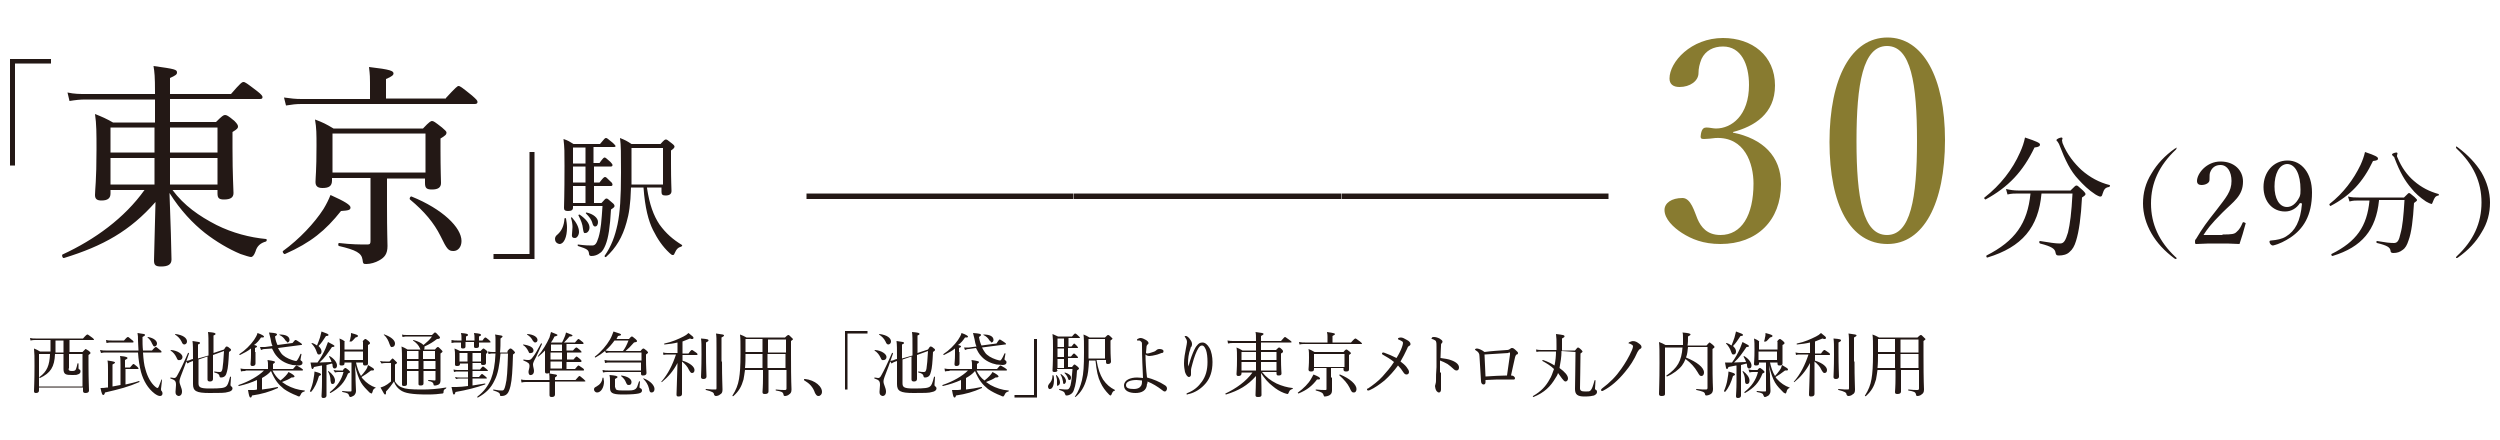 <svg version="1.1" id="レイヤー_1" xmlns="http://www.w3.org/2000/svg" x="0" y="0" viewBox="0 0 500 88" xml:space="preserve"><style>.st0{fill:#231815}</style><path class="st0" d="M10.2 12.7H3v20.4H2V11.8h8.2v.9zm33 11.7c1.2-1.2 1.5-1.4 1.8-1.4.3 0 .6.1 1.9 1.2.6.6.7.9.7 1.1 0 .3-.1.5-1.1 1.1v3.2c0 5.5.2 8.2.2 9 0 .9-.6 1.3-1.9 1.3-1 0-1.3-.3-1.3-1.2V38h-9c2.3 3.1 5.3 5.2 8.8 7 3.2 1.6 6.7 2.5 9.9 2.8.2 0 .2.4 0 .5-1.1.3-1.8.9-2.1 2-.3.8-.6 1.1-.9 1.1-.3 0-1.2-.3-2.1-.6-2.4-1-4.9-2.5-7.1-4.2-2.4-1.9-4.9-4.5-7.1-8 .2 5.2.4 12 .4 13.3 0 1-.7 1.4-2.1 1.4-1.1 0-1.4-.3-1.4-1.2 0-1.2.2-6.7.3-11.7-5.1 5.8-10.5 8.8-18.3 11.2-.3.1-.5-.6-.3-.7 6.5-3 12.4-7.3 16.4-12.9h-6.8v.7c0 .9-.5 1.4-1.8 1.4-.9 0-1.3-.3-1.3-1.1 0-1.1.3-2.8.3-9.1 0-3.2 0-5.1-.3-7.1 1.5.6 2.2.9 3.6 1.7H31v-4.6H17.1c-1.1 0-2 .1-3.2.3l-.4-1.7c1.4.3 2.4.3 3.7.3H31v-.4c0-3.1-.1-4-.3-5.2 4.3.6 4.7.7 4.7 1.3 0 .4-.3.6-1.4 1.1v3.2h12.2c1.9-2.2 2.2-2.4 2.5-2.4.3 0 .6.2 2.7 1.8.9.7 1.1 1 1.1 1.2 0 .3-.1.4-.6.4H34v4.6h9.2zm-21.1 1.1v5h8.8v-5h-8.8zm0 6.1v5.3h8.8v-5.3h-8.8zM34 30.5h9.5v-5H34v5zm0 6.4h9.5v-5.3H34v5.3zm22.6 13.3c3.3-2.4 6.3-5.6 8.1-8.4.6-1 1-1.8 1.4-2.8 2.9 1.3 4 2 4 2.5s-.4.6-1.9.7c-3.1 3.9-6 6.3-11.2 8.6-.2.1-.6-.4-.4-.6zM89 19.8c2.2-2.4 2.5-2.6 2.7-2.6.3 0 .6.2 2.7 1.9.9.8 1.1 1 1.1 1.3 0 .3-.2.4-.6.4H60.3c-1.1 0-1.9.1-3.1.3l-.4-1.6c1.4.2 2.3.3 3.5.3H74v-3.3c0-.8 0-1.5-.2-3.1 4.4.5 4.9.8 4.9 1.3 0 .3-.3.6-1.5 1.1v3.9H89zM77.4 41.2c0 5.4.1 7 .1 8 0 1.6-.6 2.3-1.7 2.9-.7.4-1.7.7-2.5.7-.6 0-.7 0-.8-.9-.2-1.3-1.3-1.9-4.7-2.7-.2 0-.2-.6 0-.6 2.5.3 4.3.3 5.7.3.5 0 .6-.2.6-.7V35.6h-7.7v.5c0 1.1-.6 1.5-1.9 1.5-1 0-1.4-.4-1.4-1.2 0-.9.2-2.2.2-7.2 0-2.4 0-3.6-.3-5.3 1.6.6 2.2.9 3.7 1.8h17.9c1.3-1.4 1.6-1.5 1.8-1.5.3 0 .6.2 2 1.3.6.5.9.8.9 1 0 .4-.2.6-1.2 1.2v2.1c0 4.2.1 6.2.1 6.8 0 .9-.6 1.3-1.8 1.3-1.1 0-1.4-.3-1.4-1.3v-.9h-7.6v5.5zm7.7-14.5H66.5v7.8h18.6v-7.8zm3 20.5c-1.3-2.6-3.2-4.9-6.1-7.3-.2-.2.1-.7.3-.6 6.2 2.5 10 6.2 10 8.9 0 1.2-.7 2-1.6 2-1 0-1.3-.3-2.6-3zm10.6 3.6h7.2V30.4h1v21.4h-8.2v-1zm12.3-3c0-.3.1-.6.5-.9.8-.7 1.3-1.7 1.4-3.2 0-.1.3-.1.3 0 .1.6.2 1.2.2 1.8 0 1.9-.6 3.3-1.5 3.3-.6-.1-.9-.5-.9-1zm3.6-6.3c0 .5-.3.7-1 .7-.6 0-.8-.2-.8-.6 0-.6.1-2.4.1-8.4 0-2.9 0-3.6-.2-5.4.9.3 1.2.5 2 1h5.3c.9-1.1 1-1.2 1.2-1.2.2 0 .3.1 1.4 1 .3.3.5.5.5.6 0 .2-.1.2-.4.2h-4v3.2h1.2c.7-1 .9-1.1 1-1.1.2 0 .3.1 1.2.9.3.3.4.5.4.6 0 .2-.1.3-.3.3h-3.4v3.2h1.1c.7-.9.9-1.1 1.1-1.1s.3.1 1.1.9c.3.2.4.5.4.6 0 .2-.1.3-.3.3h-3.4v3.4h1.5c.7-.8.8-.9 1-.9.2 0 .3.1 1.1.8.4.3.5.5.5.7 0 .2-.1.3-.7.7-.2 3.5-.5 5.6-1.1 7.1-.3.7-.6 1.3-1.1 1.6-.5.4-1.1.6-1.7.6-.3 0-.5-.1-.5-.5-.1-.7-.3-.9-2.2-1.5-.1-.1-.1-.3 0-.3 1.5.2 2.2.2 2.8.2.6 0 .9-.3 1.3-1.6.5-1.7.6-3.4.8-6.3h-5.9v.3zm-.2 5.3c0-.4.1-.9.1-1.4 0-.5-.1-1.2-.3-1.8 0-.1.1-.2.2-.1.9 1 1.4 2 1.4 2.9 0 .6-.4 1.2-.8 1.2s-.7-.1-.6-.8zm2.7-14.1v-3.2h-2.5v3.2h2.5zm0 3.8v-3.2h-2.5v3.2h2.5zm0 4.1v-3.4h-2.5v3.4h2.5zm-.5 5.2c-.1-1-.4-1.7-.9-2.7-.1-.1.1-.2.2-.2 1.3.9 2 1.8 2 2.6 0 .6-.4 1.1-.8 1.1-.3.1-.4-.1-.5-.8zm1.9-1.1c-.2-.8-.7-1.4-1.3-2-.1-.1 0-.2.1-.2 1.4.3 2.3 1.1 2.3 1.9 0 .5-.2.9-.6.9-.2 0-.4-.2-.5-.6zm10.9-7.1c.5 3.3 1.3 5.5 2.5 7.3 1.3 1.8 2.7 3 4.5 4.1.1.1 0 .2-.1.3-.7.2-1 .5-1.4 1.4-.1.3-.2.3-.4.3-.1 0-.3-.1-.6-.4-1.4-1.3-2.4-2.8-3.3-4.6-.9-1.8-1.6-4.4-1.9-8.5h-2.5c-.1 3.4-.4 5.3-.9 7-.8 2.9-2.1 5.1-4.1 6.9-.1.1-.3-.1-.3-.2 1.4-2 2.1-4 2.6-6.3.5-2.4.7-5.4.7-10.4 0-4 0-5.3-.2-6.9 1 .4 1.4.6 2.3 1.2h5.8c.8-.9.9-.9 1.1-.9.2 0 .3.1 1.2.8.4.3.5.5.5.6 0 .2-.1.4-.7.8v2.7c0 3.5.1 4.9.1 5.4 0 .6-.4.9-1.2.9-.6 0-.8-.2-.8-.7v-.9h-2.9zm3.1-8h-6.2v7.3h6.3v-7.3zm55.5 9.1v1.1h-26.7v-1.1H188zm26.7 0v1.1H188v-1.1h26.7zm26.8 0v1.1h-26.7v-1.1h26.7zm26.7 0v1.1h-26.7v-1.1h26.7zm26.8 0v1.1h-26.7v-1.1H295zm26.7 0v1.1H295v-1.1h26.7z"/><path d="M346.5 26.5c6.1 1.2 9.7 4.8 9.7 10.3 0 7.3-4.8 12-12.1 12-3.5 0-5.8-1-7.7-2.2-1.7-1.1-3.5-2.8-3.5-4.6 0-1.4 1.4-2.4 3.6-2.4 1.7 0 2.4 2.8 3 4.2.7 1.6 1.9 3.2 4.6 3.2 4.2 0 6.6-3.9 6.6-10.3 0-3.9-1.7-9.4-7.6-9.1-.7.1-1.8.2-2.3.2-.6 0-.8-.1-.6-1.1.2-1 .6-1.2 1.1-1.2.6 0 1.3.2 1.9.2 3.1 0 6.6-2.6 6.6-8.7 0-4.2-1.6-7.7-5.2-7.7-1.9 0-3.5.8-4.3 2.5-.4 1-.6 1.9-.6 2.8 0 1.6-1.7 2.8-3.8 2.8-1.3 0-2-.6-2-1.7 0-3.3 4.3-8.1 10.7-8.1 5.8 0 10.4 3.5 10.4 9.5 0 5.7-4.2 8.2-8.4 9.3v.1zM389 28c0 12.7-4.3 20.8-11.5 20.8-7.4 0-11.6-7.7-11.6-20.4 0-12.9 4.4-20.9 11.6-20.9 7.1 0 11.5 8 11.5 20.5zm-17.7.2c0 11.5 1.3 18.8 6.1 18.8 4.7 0 6-7.3 6-18.8s-1.2-19-6-19-6.1 7.5-6.1 19z" fill="#887b30"/><path class="st0" d="M396.9 39.5c3.2-2.5 5.6-5.6 7.1-9 .5-1.1.8-2 1-3 2.4.8 3 1.1 3 1.4 0 .3-.2.5-1.1.6-2.3 4.8-5.2 7.9-9.8 10.4-.1 0-.4-.3-.2-.4zm11.4-.8c-.6 6.8-3.9 10.7-10.8 12.8-.2.1-.3-.3-.2-.4 5.7-2.9 8.2-6.4 8.8-12.4h-2.4c-.8 0-1.4 0-2.2.2l-.3-1.1c.9.2 1.6.3 2.4.3h10.5c.9-.9 1-1 1.2-1 .2 0 .3.1 1.3 1 .4.4.5.6.5.7 0 .2-.1.3-.7.7-.2 3.9-.6 6.8-1.2 8.7-.3 1-.7 1.7-1.3 2.2-.5.5-1.3.7-2.1.7-.5 0-.6-.1-.7-.6-.1-.7-.7-1.2-3.1-1.8-.2-.1-.2-.5 0-.5 1.9.3 3 .5 4 .5.8 0 1.1-.6 1.6-2.2.4-1.7.7-3.9.9-7.8h-6.2zm10.8.2c-1.4-.9-2.5-2-3.4-3-1.6-1.7-2.6-3.7-3.9-7.1-.1-.2-.2-.3-.3-.5-.2-.1-.2-.2-.2-.3 0-.2.7-.5 1-.5.1 0 .2.1.2.2s-.1.3-.1.4.1.3.1.5c.9 2.3 2.4 4.1 3.8 5.4 1.7 1.5 3.6 2.5 5.6 3 .2.1.1.3-.1.4-.7.1-1 .4-1.3 1.4-.1.4-.2.5-.4.5 0 .1-.5-.1-1-.4zm16.2-9.3c0 .1 0 .2-.1.3-3.4 3.2-5 6.7-5 10.8 0 4.1 1.6 7.6 4.9 10.7.2.1.2.2.2.3 0 .1 0 .1-.1.1s-.1 0-.3-.1c-2-1.5-3.5-3.1-4.6-5-1.1-1.9-1.7-4-1.7-6 0-2.1.5-4.1 1.7-6 1.1-1.9 2.7-3.6 4.7-5 .1 0 .2-.1.2-.1.1-.2.1-.1.1 0zm9.2 17.3c1.9 0 2.4-.1 2.8-.5.6-.5.9-1.1 1.2-1.8.1-.2.1-.2.4-.1.2.1.3.1.2.3-.3 1.2-.8 2.8-1.2 4-1.5-.1-2.8-.1-4.3-.1s-2.8 0-4.3.1c-.2 0-.3 0-.3-.4s0-.4.2-.6c1.3-2.2 2.2-3.4 4.1-5.8 1.9-2.5 3-3.7 3-5.8 0-1.8-.8-3.2-2.2-3.2-1.1 0-1.7.6-2 1.3-.2.3-.2.9-.2 1.7 0 .6-.8 1-1.6 1-.5 0-.9-.2-.9-.8 0-1.5 1.9-3.9 4.7-3.9 2.8 0 4.5 1.8 4.5 4 0 2.9-1.9 4-4.1 6.2-2.4 2.4-3.1 3.4-3.8 4.5h3.8zm15.5-6.3c-.7 1.1-1.8 1.7-3 1.7-2.5 0-4.3-2-4.3-4.9 0-3 2-5.3 4.8-5.3s4.9 2.5 4.9 6.4c0 4.7-1.8 7.3-4.3 9-1.1.7-2.2 1.3-3.5 1.6-.2 0-.4-.1-.6-.4-.1-.2-.1-.3-.1-.4 0-.1.1-.2.3-.2 1.2-.1 2.2-.3 3-.8 1.8-1.1 2.9-3 3.2-6.6l-.4-.1zm-5.1-3.3c0 2.3.9 4.1 2.5 4.1.9 0 1.8-.6 2.5-2 .2-.5.2-.8.2-1.5 0-3-1-5.1-2.7-5.1-1.6.1-2.5 2-2.5 4.5zm11 3.5c2.8-2.2 4.8-4.9 6.2-7.8.4-.9.7-1.7.9-2.6 2.1.7 2.6 1 2.6 1.3 0 .3-.2.4-1 .5-2 4.2-4.5 6.9-8.5 9-.1 0-.3-.3-.2-.4zm9.9-.7c-.6 5.9-3.4 9.3-9.3 11.1-.2 0-.3-.3-.2-.4 5-2.5 7.1-5.5 7.6-10.7h-2.1c-.7 0-1.2 0-1.9.2l-.3-1c.8.2 1.4.2 2.1.2h9.1c.8-.8.9-.9 1-.9.1 0 .3.1 1.1.8.4.4.5.5.5.6 0 .2-.1.2-.6.6-.2 3.4-.5 5.9-1.1 7.5-.3.9-.6 1.5-1.2 1.9-.5.4-1.1.6-1.8.6-.4 0-.6-.1-.6-.5-.1-.6-.6-1-2.7-1.5-.2 0-.1-.5 0-.4 1.7.3 2.6.4 3.4.4.7 0 1-.5 1.3-1.9.4-1.4.6-3.4.8-6.7h-5.1zm9.4.2c-1.2-.8-2.2-1.7-2.9-2.6-1.3-1.5-2.3-3.2-3.4-6.1 0-.2-.2-.3-.3-.4-.1-.1-.2-.2-.2-.3 0-.2.6-.4.9-.4.1 0 .2.1.2.2s-.1.3-.1.4 0 .3.1.4c.8 2 2 3.6 3.3 4.7 1.5 1.3 3.1 2.1 4.9 2.6.1 0 .1.3 0 .3-.6.1-.8.4-1.1 1.2-.1.3-.2.5-.3.5-.3-.1-.6-.2-1.1-.5zm6.4-10.8c2 1.5 3.6 3.2 4.7 5 1.1 1.9 1.7 4 1.7 6 0 2.1-.5 4.1-1.7 6-1.1 1.9-2.6 3.5-4.7 5-.1.1-.2.1-.3.1-.1 0-.1 0-.1-.1s.1-.2.2-.3c3.3-3.1 4.9-6.6 4.9-10.7s-1.6-7.6-5-10.8c-.1-.1-.1-.2-.1-.3 0-.1 0-.1.1-.1.1.1.2.1.3.2zm-481.5 41V68h-3c-.3 0-.6 0-1 .1l-.1-.5c.4.1.7.1 1.1.1h9.5c.7-.8.8-.8.9-.8s.2.1.9.6c.3.2.4.4.4.4 0 .1 0 .1-.2.1h-4.7v2.4h2.6l.6-.6c.1 0 .2.1.7.4.2.2.3.3.3.4 0 .1-.1.2-.4.4v1.9c0 3.2.1 4.7.1 5.2 0 .3-.2.5-.7.5-.3 0-.5-.1-.5-.4v-.7H7.8v.6c0 .3-.2.5-.6.5-.3 0-.4-.1-.4-.4 0-.5.1-1.8.1-5 0-1.9 0-2.5-.1-3.5.5.2.7.3 1.2.6h2.1zm3.6 3.2c0 .4.2.5.7.5.5 0 .7-.1.8-.4.1-.2.2-.7.3-1.1 0-.1.2 0 .2 0v.7c0 .4 0 .4.2.5.2.1.2.2.2.4 0 .3-.2.5-.6.6-.1.1-.6.1-1.1.1-1.2 0-1.7-.1-1.7-1.2v-3H11c-.1 2.6-.9 3.8-3 4.8-.1 0-.2-.1-.1-.2 1.5-1.1 2-2.3 2.1-4.6H7.8v6.5h8.7v-6.5h-2.7v2.9zm-1-3.2v-2.4h-1.6v2.4h1.6zm8.5 0c-.3 0-.6 0-1 .1L20 70c.5.1.8.1 1.1.1h6.6c0-.6-.1-1.3-.1-2s0-1-.1-1.5c1.4.2 1.5.2 1.5.4 0 .1-.1.2-.5.4 0 1 0 1.9.1 2.7h1.8c.6-.7.7-.7.8-.7.1 0 .2.1.8.6.3.2.3.3.3.4 0 .1-.1.1-.2.1h-3.5c.1 1.4.2 2.5.5 3.4.4 1.5 1.1 2.7 1.9 3.4.2.2.4.3.5.3.2 0 .3-.4.8-1.7 0-.1.1 0 .1.1-.1 1.1-.2 1.7-.2 1.8 0 .2 0 .3.2.5.1.2.1.3.1.4 0 .3-.2.5-.5.5s-.7-.2-1.1-.5c-1.3-1-2.2-2.5-2.7-4.3-.3-1.2-.5-2.4-.6-3.9h-6.4zm3.9 6.4c.9-.2 1.8-.4 2.7-.7.1 0 .1.2.1.2-2.3 1-3.9 1.4-6.9 2.1-.1.4-.2.5-.4.5-.1 0-.3-.3-.5-1.4.4 0 .8 0 1.3-.1h.2V74c0-.8 0-1.4-.1-1.9 1.4.2 1.5.3 1.5.4 0 .1-.1.2-.5.4v4.4c.5-.1 1.1-.2 1.6-.3v-3.9c0-.9 0-1.5-.1-1.9 1.4.1 1.5.3 1.5.4 0 .1-.1.2-.5.4v1.5h1c.5-.6.6-.7.7-.7.1 0 .2.1.7.5.2.2.3.3.3.4 0 .1 0 .1-.2.1h-2.4v3.1zM21.2 68c.4.1.7.1 1.1.1h2.5c.6-.7.7-.7.8-.7.1 0 .2.1.8.6.3.2.3.3.3.4 0 .1-.1.1-.2.1h-4.2c-.3 0-.6 0-1 .1l-.1-.6zm9.2.7c-.2-.5-.5-.9-.9-1.2 0 0 0-.1.1-.1 1.2.2 1.8.8 1.8 1.3 0 .3-.2.6-.5.6-.2 0-.3-.2-.5-.6zm4.7 9.7c0-.5.1-.9.1-1.4 0-.8-.2-1-1.1-1.3-.1 0 0-.2 0-.2.3 0 .5.1.7.1.2 0 .4 0 .7-.6.5-.9 1.1-2.1 2.1-4.4 0-.1.2 0 .2.1-.6 1.8-1.1 3.2-1.7 4.7-.1.3-.2.6-.2.9 0 .6.5 1.3.5 2 0 .6-.3.9-.7.9-.4-.1-.6-.3-.6-.8zm.2-6.9c-.3-.6-.6-1-1.2-1.4 0 0 0-.1.1-.1 1.3.1 2.3.8 2.3 1.4 0 .4-.3.6-.5.6-.4.1-.5 0-.7-.5zm1-3.2c-.3-.6-.7-1-1.3-1.4 0 0 0-.1.1-.1 1.5.2 2.3.8 2.3 1.5 0 .4-.3.6-.6.6-.2-.1-.3-.1-.5-.6zm5.4 2.8v-.6c0-2.8 0-3.4-.1-4.1 1.3.1 1.5.2 1.5.4 0 .1-.1.2-.4.3v3.5l2.1-.7c.3-.5.4-.6.5-.6.1 0 .3 0 .7.4.2.1.2.2.2.3 0 .1-.1.2-.4.4-.1 2.1-.2 3.2-.4 3.9-.1.4-.2.7-.4.9-.2.2-.5.3-.8.3-.2 0-.3-.1-.3-.3-.1-.3-.2-.5-1-.7-.1 0-.1-.2 0-.2.6.1.8.1 1.1.1.3 0 .4-.2.5-.7.1-.7.2-1.6.3-3.5l-2.2.8v4.8c0 .3-.2.5-.6.5-.3 0-.5-.1-.5-.4v-4.6l-1.8.6v4.7c0 .8.2 1.1 2.2 1.1 2.3 0 2.9-.1 3.3-.4.3-.2.5-.7.8-1.9 0-.1.2-.1.2 0 0 .5-.1 1.2-.1 1.5 0 .2 0 .3.2.4.1.1.2.2.2.4 0 .3-.3.6-.9.7-.6.2-1.5.2-3.7.2-2.7 0-3.3-.4-3.3-1.8v-4.6l-.3.1c-.3.1-.5.2-.8.4l-.3-.5c.4-.1.7-.1 1-.3l.4-.1v.2c0-2.3 0-3-.1-3.8 1.4.2 1.5.2 1.5.4 0 .1-.1.2-.4.3v2.8l2.1-.6zm7.4 3.1c-.3 0-.6 0-.9.1l-.1-.6c.4.1.7.1 1 .1h4.5V73c0-.3 0-.6-.1-1 1.4.2 1.5.3 1.5.4 0 .1-.1.2-.4.4v1h4c.5-.6.6-.7.7-.7.1 0 .2.1.9.5.3.2.4.3.4.4 0 .1-.1.1-.2.1h-5.9c.4.8.9 1.5 1.6 2 .4-.3.7-.6 1-.9.3-.3.5-.6.6-.8.8.4 1.2.7 1.2.9 0 .1-.1.2-.6.2-.6.4-1.1.6-1.9.9l.9.6c1.1.6 2.3 1 3.6 1.1.1 0 .1.1 0 .2-.4.1-.6.2-.8.7-.1.2-.2.3-.3.3-.1 0-.3-.1-.5-.2-.8-.3-1.8-.8-2.5-1.3-1.1-.9-1.8-1.7-2.6-3.6-.5.6-1.1 1-1.8 1.4v2.3c1-.1 2.1-.3 3.1-.5.1 0 .1.2.1.2-1.8.8-3.2 1.2-5.2 1.5-.1.4-.2.4-.3.4-.2 0-.3-.3-.5-1.5h1c.3 0 .5 0 .8-.1V76c-1.1.5-2.3.9-3.6 1.2-.1 0-.2-.2-.1-.2 2.1-.7 4-1.8 5.1-2.9h-3.7zm2-3.8v2.3c0 .3-.2.5-.6.5-.3 0-.4-.1-.4-.4 0-.3.1-.7.1-2v-1.1c-.6.5-1.4.9-2.2 1.3-.1 0-.2-.1-.1-.2 1.1-.7 2.2-1.8 2.9-2.8.3-.5.6-.9.7-1.4.9.3 1.3.6 1.3.7 0 .2-.1.2-.6.2-.4.6-.8 1.1-1.4 1.5.5.1.6.2.6.3 0 .1-.1.2-.4.3v.8zm1.9-.6c-.4 0-.5.1-.8.2l-.2-.6h1l1.5-.2c-.2-.4-.3-.9-.4-1.5-.1-.5-.2-.7-.3-1.2 1.4.1 1.6.2 1.6.4 0 .1-.1.2-.4.4.1.7.3 1.3.5 1.7l3-.4c.5-.6.5-.6.6-.6.1 0 .2 0 .9.5.3.2.4.3.4.4 0 .1-.1.1-.2.1l-4.6.6c.2.4.4.7.6 1 .4.6 1.3 1.1 2.2 1.4.4.1.6.2.8.2.2 0 .4-.3.9-1.4 0-.1.2 0 .2 0-.1.6-.2 1-.2 1.1 0 .2.1.2.2.3.2.1.2.3.2.4 0 .3-.3.5-.8.5-.3 0-.7-.1-1.2-.1-1-.2-2.2-.7-3-1.6-.5-.5-.8-1.1-1.1-1.7l-1.4.1zm4.1-1.7c-.3-.5-.6-.8-1.2-1.1-.1 0 0-.1 0-.1 1.3 0 2 .4 2 1.1 0 .3-.2.5-.5.5.1-.1-.1-.2-.3-.4zM62 78.2c.3-.7.6-1.6.7-2.4.1-.6.2-1.1.2-1.5 1.1.3 1.3.4 1.3.6 0 .1-.1.2-.4.3-.4 1.3-.8 2.3-1.6 3.2-.1-.1-.3-.1-.2-.2zm2.3-5.1c-.4.1-.9.2-1.5.3-.1.3-.2.4-.3.4-.2 0-.2-.2-.4-1.3h1.4c.6-.8 1.2-1.9 1.6-2.8.2-.5.4-1 .5-1.3 1 .5 1.3.7 1.3.8 0 .1-.1.2-.5.2-.9 1.3-1.4 2.1-2.5 3.1.8 0 1.6-.1 2.4-.1-.1-.4-.3-.7-.5-1.1l.1-.1c.9.5 1.5 1.3 1.5 1.9 0 .4-.2.6-.5.6-.2 0-.4-.2-.4-.7 0-.1 0-.2-.1-.3-.4.1-.8.2-1.1.3v6.1c0 .3-.2.5-.6.5-.3 0-.4-.1-.4-.4 0-.3.1-1.2.1-2.9v-3.2zm0-2.8c0 .4-.2.6-.5.6s-.3-.1-.5-.6c-.2-.6-.5-1.1-1-1.6 0 0 0-.1.1-.1.4.1.7.3 1 .5.2-.5.4-1 .6-1.6l.3-1.2c1.1.4 1.4.5 1.4.7 0 .1-.1.2-.5.2-.6.9-.9 1.4-1.5 2 .4.4.6.7.6 1.1zm1.8 5.8c0-.7-.2-1.3-.5-1.8l.1-.1c.8.6 1.3 1.3 1.3 1.9 0 .5-.2.7-.5.7s-.3-.2-.4-.7zm2.5-2.1c.3-.4.4-.4.5-.4.1 0 .2.1.6.4.2.2.3.3.3.4 0 .1-.1.2-.4.3-.7 1.8-1.7 2.9-3.5 3.9-.1 0-.2-.2-.1-.2 1.4-1.1 2.3-2.4 2.7-4h-.9c-.3 0-.5 0-.8.1l-.3-.5c.4.1.7.1 1 .1h.9zm2.5.8c0 1.8.1 2.9.1 3.4 0 .4-.2.7-.4.9-.2.1-.5.3-.7.3-.2 0-.2-.1-.3-.3-.1-.4-.3-.5-1.3-.7-.1 0-.1-.2 0-.2.8.1 1.3.1 1.6.1.2 0 .2-.1.2-.2v-5.6h-1.4v.2c0 .3-.2.4-.6.4-.3 0-.4-.1-.4-.3 0-.4.1-.9.1-2.9 0-1 0-1.6-.1-2.2.5.2.7.3 1.1.6h.9c.1-.3.2-.6.2-.8.1-.3.1-.6.1-.9 1.1.3 1.4.4 1.4.6 0 .1-.1.2-.5.3-.3.3-.5.6-.8.8h2.2c.4-.5.5-.5.6-.5.1 0 .2.1.6.4.2.2.3.3.3.4 0 .1 0 .2-.4.4v3.7c0 .3-.2.4-.6.4-.3 0-.4-.1-.4-.4v-.2h-1.4c.2.9.5 1.9 1 2.7.3-.3.6-.7.9-1.1.3-.4.4-.7.5-1.1 1 .6 1.2.7 1.2.9 0 .2-.1.2-.6.2-.8.6-1.2.9-1.9 1.3.1.2.2.3.3.4.7.8 1.6 1.4 2.5 1.7.1 0 0 .1 0 .1-.3.1-.5.3-.6.8-.1.2-.1.3-.2.3s-.2-.1-.4-.2c-.6-.6-1.3-1.3-1.7-2-.5-.9-.8-1.8-1.2-3.4l.1 1.7zm1.5-6.5h-3.7v1.6h3.7v-1.6zM68.9 72h3.7v-1.7h-3.7V72zM79 76.3c.4.6.8 1 1.4 1.2.7.3 1.7.4 4 .4 1.5 0 3.1-.1 4.8-.4.1 0 .1.1 0 .2-.4.2-.5.3-.5.8 0 .1-.1.2-.2.2-.7.1-1.7.2-2.9.2-3.4 0-4.6-.3-5.4-.8-.6-.4-1.1-.9-1.4-1.8-.5.7-1 1.4-1.6 2 0 .5 0 .6-.2.6-.1 0-.2-.1-.9-1.4.3-.1.6-.2.8-.3.4-.2.7-.4 1.3-.9v-3.7h-.9c-.4 0-.6 0-1 .1l-.3-.5c.4.1.7.1 1.1.1h.8c.5-.5.5-.6.6-.6.1 0 .2.1.6.5l.3.3c0 .1 0 .2-.4.4v3.4zm-1.1-7.5c-.2-.6-.5-1.3-1.1-1.8-.1 0 0-.2.1-.1 1.4.5 2.1 1.2 2.1 1.8 0 .4-.2.7-.6.7-.2.1-.3-.1-.5-.6zm6.2 1.1s-.1-.1-.1-.2c-.3-.7-.7-1.1-1.4-1.6 0 0 0-.1.1-.1 1 .3 1.6.6 2 1 .7-.6 1.2-1 1.7-1.7h-4.8c-.4 0-.7 0-1.1.1l-.1-.5c.3.1.6.1 1.1.1h4.9c.5-.5.5-.5.6-.5.1 0 .2 0 .7.6.2.2.3.3.3.4 0 .2-.2.3-.6.3-.8.6-1.4 1-2.5 1.5v.2c0 .1 0 .3-.1.4H87c.4-.5.5-.5.6-.5s.2.1.6.5c.2.2.3.3.3.4 0 .1-.1.2-.4.4v5.4c0 .5-.2.8-.6.9-.2.1-.4.1-.6.1-.1 0-.2 0-.2-.3-.1-.3-.3-.5-1-.6-.1 0-.1-.2 0-.2.6 0 .9.1 1.2.1.2 0 .2-.1.2-.2v-1.7h-2.4v2.5c0 .3-.2.4-.6.4-.3 0-.4-.1-.4-.3v-2.6h-2.3v2.6c0 .3-.2.4-.6.4-.3 0-.4-.1-.4-.3v-4.3c0-1.6 0-2.5-.1-3.3.5.2.7.3 1.2.6h2.6zm-2.7.3v1.6h2.3v-1.6h-2.3zm2.3 2h-2.3v1.6h2.3v-1.6zm.9-.4H87v-1.6h-2.4v1.6zm2.5 2v-1.6h-2.4v1.6h2.4zm8.7-5.4v.8c0 .3-.2.4-.6.4-.3 0-.4-.1-.4-.3v-.9h-1.7v.9c0 .3-.2.4-.5.4s-.4-.1-.4-.3v-.9h-.9c-.3 0-.6 0-1 .1V68c.5.1.7.1 1.1.1h.9v-.2c0-.7 0-.9-.1-1.3 1.2.1 1.4.2 1.4.4 0 .1-.1.2-.4.3v.8h1.7v-.2c0-.7 0-.9-.1-1.3 1.2.1 1.4.2 1.4.4 0 .1-.1.2-.4.3v.8h.7c.4-.6.5-.6.6-.6.1 0 .2.1.7.5.2.2.3.3.3.4 0 .1 0 .1-.2.1h-2.1zm-1.3 4.2v1.3H96c.4-.5.5-.6.6-.6.1 0 .2.1.7.5l.3.3c0 .1-.1.1-.2.1h-2.9v1.2h1.3c.4-.5.5-.6.6-.6.1 0 .2.1.7.5l.3.3c0 .1-.1.1-.2.1h-2.7v1.4c.8-.1 1.7-.3 2.5-.4.1 0 .1.2 0 .2-1.7.6-3.6 1.1-5.9 1.5-.1.4-.2.5-.3.5-.2 0-.2-.1-.5-1.5h1c.7 0 1.5-.1 2.3-.2v-1.5H92c-.2 0-.4 0-.8.1l-.2-.4c.4.1.6.1.9.1h1.7v-1.2h-2c-.3 0-.5 0-.8.1l-.1-.5c.4.1.6.1.9.1h2v-1.3H92v.1c0 .3-.2.4-.6.4-.3 0-.4-.1-.4-.3v-1.7c0-.6 0-1-.1-1.5.5.2.7.3 1.1.5h4.1c.4-.4.5-.5.6-.5.1 0 .2.1.6.4.2.2.2.3.2.3 0 .1-.1.2-.3.4v1.8c0 .3-.2.4-.6.4-.3 0-.4-.1-.4-.3v-.1h-1.7zm-2.6-2v1.7h1.6v-1.7h-1.6zm4.3 0h-1.7v1.7h1.7v-1.7zm5.3-.4c.4-.5.5-.5.6-.5.1 0 .2 0 .7.5.2.2.2.3.2.3 0 .1-.1.2-.4.4-.1 3.2-.2 5-.5 6.3-.2.8-.4 1.3-.7 1.6-.3.3-.7.4-1.1.4-.2 0-.3 0-.3-.2 0-.4-.3-.6-1.3-.9-.1 0-.1-.2 0-.2 1 .2 1.3.2 1.7.2.4 0 .5-.3.7-1.1.3-1.1.4-2.8.5-6.3h-1.5c-.2 2.3-.5 4.1-1.2 5.4-.7 1.5-1.7 2.5-3.3 3.4-.1.1-.2-.1-.1-.2 1.3-1 2.1-2.1 2.7-3.5.5-1.3.8-2.8.9-5.1h-.3c-.4 0-.7 0-1.1.1l-.1-.5c.4.1.7.1 1.2.1h.3v-2.5c0-.4 0-.7-.1-1 1.3.2 1.5.2 1.5.4 0 .1-.1.2-.4.4 0 1 0 1.9-.1 2.8h1.5zm13.5-1.7c.5-.6.6-.7.7-.7.1 0 .2.1.7.5.3.2.3.3.3.4 0 .1 0 .1-.2.1h-3.2v1.3h1.3c.5-.6.6-.6.7-.6.1 0 .2.1.7.5.2.2.3.3.3.4 0 .1 0 .1-.2.1h-2.7v1.4h1.3c.5-.6.6-.6.6-.6.1 0 .2.1.7.5.2.2.3.3.3.4 0 .1 0 .2-.2.2h-2.8v1.4h1.7c.5-.6.6-.7.7-.7.1 0 .2.1.8.5.3.2.3.3.3.4 0 .1 0 .1-.2.1H110v.3c0 .1 0 .2-.1.3 1.3.2 1.5.2 1.5.4 0 .1-.1.2-.4.4v.5h4.1c.6-.7.7-.8.8-.8.1 0 .2.1.8.6l.4.4s0 .1-.2.1H111v2.6c0 .3-.2.5-.6.5-.4 0-.5-.1-.5-.4v-2.6h-4.6c-.4 0-.6 0-1 .1l-.1-.6c.4.1.7.1 1.1.1h4.6c0-.5 0-1-.1-1.4-.1.1-.2.1-.4.1-.3 0-.4-.1-.4-.4v-4.2c-.4.4-.9.9-1.3 1.2-.1.1-.2-.1-.1-.1 1-1.2 1.7-2.4 2.3-3.7.1-.3.2-.7.3-1.1 1 .4 1.3.5 1.3.6 0 .1-.1.2-.6.3-.2.4-.4.8-.7 1.2h2.2c.3-.5.4-.9.6-1.3.1-.2.1-.4.2-.7 1.1.4 1.3.5 1.3.6 0 .1-.1.2-.6.2-.5.6-.8.9-1.1 1.2h2.2zm-9.3 1.8c-.3-.6-.6-1-1.1-1.3 0 0 0-.1.1-.1 1.3.2 2 .6 2 1.2 0 .3-.2.5-.5.5-.3.1-.4 0-.5-.3zm0 4.1c0-.4.2-.7.2-1.2s-.2-.7-1.2-1.1c-.1 0 0-.2 0-.2.5.1.7.1 1 .1.3 0 .5-.1.8-.5.5-.6 1-1.5 1.7-2.8 0-.1.2 0 .2.1-.6 1.3-1 2.3-1.6 3.4-.1.3-.2.4-.2.7 0 .4.2.9.2 1.3 0 .5-.3.8-.6.8-.3.1-.5-.2-.5-.6zm.9-6.2c-.3-.6-.6-.9-1.2-1.3 0 0 0-.1.1-.1 1.2.1 2 .6 2 1.2 0 .3-.2.5-.5.5-.1 0-.2-.1-.4-.3zm5.8 2v-1.3h-2.2v1.3h2.2zm0 1.7v-1.4h-2.3v1.4h2.3zm0 1.8v-1.4h-2.3v1.4h2.3zm6.4 4.2c0-.3.1-.4.5-.6.7-.4 1.1-.9 1.2-1.7 0-.1.2-.1.2 0 0 .3.1.5.1.7 0 1.2-.6 2.2-1.4 2.2-.3 0-.6-.3-.6-.6zm2.2-7.7c-.6.5-1.2.9-1.9 1.3-.1 0-.2-.1-.1-.2 1.2-.9 2.3-2.2 3-3.4.3-.5.5-1.1.7-1.6 1.3.4 1.5.5 1.5.6 0 .2-.1.2-.6.3l-.3.6h2.5c.4-.5.5-.5.6-.5.1 0 .2.1.7.5.2.2.3.3.3.4 0 .2-.1.2-.6.3-.7.8-1.1 1.2-1.7 1.7h3c.4-.5.5-.5.6-.5.1 0 .2.1.6.4.2.2.3.3.3.4 0 .1 0 .1-.4.4v.9c0 1.7.1 2.6.1 2.8 0 .3-.2.5-.7.5-.3 0-.4-.1-.4-.4v-.3h-6.6c-.4 0-.6 0-1 .1l-.1-.5c.5.1.7.1 1.1.1h6.6v-1.6H122c-.4 0-.6 0-1 .1l-.1-.6c.5.1.7.1 1.1.1h6.3v-1.6h-6c-.4 0-.7 0-1.1.1l-.2-.4zm1.9-2.1c-.5.7-1.1 1.4-1.8 2 .4.1.7.1 1 .1h2.5c.5-.7.7-1.1 1.1-2.1h-2.8zm.2 9.4c0 .5.2.6 1.7.6s1.9 0 2.3-.3c.3-.2.4-.6.7-1.5 0-.1.2 0 .2 0 0 .3-.1.7-.1 1 0 .3 0 .3.3.4.1.1.2.2.2.4 0 .3-.2.5-.7.6-.5.1-1.3.2-3.2.2-2.2 0-2.5-.4-2.5-1.4v-1.3c0-.5 0-.8-.1-1.2 1.2.1 1.6.2 1.6.4 0 .1-.1.2-.5.4v1.7zm2.1-1c-.2-.5-.4-.8-1-1.3 0 0 0-.1.1-.1 1.3.2 2 .7 2 1.3 0 .4-.2.6-.5.6-.4 0-.4-.1-.6-.5zm4.6 1.2c-.2-.8-.6-1.4-1.1-1.9-.1-.1 0-.2.1-.1 1.3.5 2.1 1.4 2.1 2.1 0 .4-.2.7-.6.7-.3 0-.4-.2-.5-.8zm6.6-5.6c1.7.5 2.5 1.3 2.5 1.9 0 .4-.2.6-.5.6-.2 0-.3-.1-.6-.6-.3-.7-.8-1.2-1.4-1.7v6.5c0 .3-.2.5-.7.5-.3 0-.4-.1-.4-.4 0-.4.1-2.4.2-6.3-.9 1.7-1.9 2.8-3.1 3.8-.1.1-.2-.1-.1-.1 1.3-1.5 2.2-3.3 2.9-5.4h-1.6c-.3 0-.6 0-.9.1l-.1-.5c.4.1.7.1 1 .1h1.9v-2.1c-.8.2-1.6.3-2.6.4-.1 0-.1-.2 0-.2 1.5-.3 2.8-.9 3.8-1.4.4-.2.7-.4 1-.7.9.7 1 .8 1 1 0 .2-.3.3-.7.1l-1.5.6v2.4h1.2c.5-.7.6-.7.7-.7.1 0 .2.1.8.5.3.2.3.3.3.4 0 .1-.1.1-.2.1h-2.8v1.1zm4.8-1.7c0 3.1.1 4.5.1 4.9 0 .3-.2.5-.6.5-.3 0-.5-.1-.5-.4 0-.3.1-1.7.1-4.5 0-2 0-2.5-.1-3.2 1.4.1 1.5.2 1.5.4 0 .1-.1.2-.5.4v1.9zm3.2 1.9c0 3.7.1 4.7.1 5.6 0 .5-.1.8-.5 1-.2.2-.6.3-.8.3-.2 0-.3-.1-.4-.3 0-.4-.4-.6-1.6-.9-.1 0-.1-.2 0-.2.8.1 1.5.1 1.9.1.2 0 .2-.1.2-.3v-7.9c0-2 0-2.4-.1-3 1.4.2 1.6.2 1.6.4 0 .1-.1.2-.5.4v4.8zM149 74c-.1.7-.2 1.4-.3 1.9-.4 1.4-.9 2.3-2 3.3-.1.1-.3 0-.2-.1.7-1.1 1.1-2.1 1.3-3.3.2-1.2.3-2.6.3-5 0-2.5 0-3.1-.1-3.9.5.2.8.3 1.3.6h7.7c.5-.5.6-.5.7-.5.1 0 .2.1.6.5l.3.3c0 .1-.1.2-.4.4V71c0 5.8.1 6.2.1 6.9 0 .6-.2.8-.5 1-.2.2-.6.3-.8.3-.2 0-.3-.1-.3-.3-.1-.5-.4-.6-1.5-.8-.1 0-.1-.2 0-.2.8.1 1.3.1 1.8.1.2 0 .3-.1.3-.3V74h-3.6v4.3c0 .3-.2.5-.7.5-.4 0-.5-.1-.5-.4 0-.2.1-1 .1-3V74H149zm.1-3.2c0 .9 0 1.9-.1 2.8h3.5v-2.8h-3.4zm0-3v2.6h3.4v-2.6h-3.4zm4.5 2.7h3.6v-2.6h-3.6v2.6zm3.5.3h-3.6v2.8h3.6v-2.8zm6.4 6c.7.6.9 1.1.9 1.6 0 .4-.3.8-.7.8-.4 0-.5-.3-.7-.6-.4-1.2-1.1-1.9-2.1-2.5-.1 0-.1-.1-.1-.2s.1-.1.2-.1c1 .1 1.9.5 2.5 1zm9.9-10.1h-3.9v11.2h-.5V66.2h4.5v.5zm2.5 11.7c0-.5.1-.9.1-1.4 0-.8-.2-1-1.1-1.3-.1 0 0-.2 0-.2.3 0 .5.1.7.1.2 0 .4 0 .7-.6.5-.9 1.1-2.1 2.1-4.4 0-.1.2 0 .2.1-.6 1.8-1.1 3.2-1.7 4.7-.1.3-.2.6-.2.9 0 .6.5 1.3.5 2 0 .6-.3.9-.7.9-.4-.1-.6-.3-.6-.8zm.2-6.9c-.3-.6-.6-1-1.2-1.4 0 0 0-.1.1-.1 1.3.1 2.3.8 2.3 1.4 0 .4-.3.6-.5.6-.4.1-.5 0-.7-.5zm1-3.2c-.3-.6-.7-1-1.3-1.4 0 0 0-.1.1-.1 1.5.2 2.3.8 2.3 1.5 0 .4-.3.6-.6.6-.2-.1-.3-.1-.5-.6zm5.4 2.8v-.6c0-2.8 0-3.4-.1-4.1 1.3.1 1.5.2 1.5.4 0 .1-.1.2-.4.3v3.5l2.1-.7c.3-.5.4-.6.5-.6.1 0 .3 0 .7.4.2.1.2.2.2.3 0 .1-.1.2-.4.4-.1 2.1-.2 3.2-.4 3.9-.1.4-.2.7-.4.9-.2.2-.5.3-.8.3-.2 0-.3-.1-.3-.3-.1-.3-.2-.5-1-.7-.1 0-.1-.2 0-.2.6.1.8.1 1.1.1.3 0 .4-.2.5-.7.1-.7.2-1.6.3-3.5l-2.2.8v4.8c0 .3-.2.5-.6.5-.3 0-.5-.1-.5-.4v-4.6l-1.8.6v4.7c0 .8.2 1.1 2.2 1.1 2.3 0 2.9-.1 3.3-.4.3-.2.5-.7.8-1.9 0-.1.2-.1.2 0 0 .5-.1 1.2-.1 1.5 0 .2 0 .3.2.4.1.1.2.2.2.4 0 .3-.3.6-.9.7-.6.2-1.5.2-3.7.2-2.7 0-3.3-.4-3.3-1.8v-4.6l-.3.1c-.3.1-.5.2-.8.4l-.3-.5c.4-.1.7-.1 1-.3l.4-.1v.2c0-2.3 0-3-.1-3.8 1.4.2 1.5.2 1.5.4 0 .1-.1.2-.4.3v2.8l2.1-.6zm7.4 3.1c-.3 0-.6 0-.9.1l-.1-.6c.4.1.7.1 1 .1h4.5V73c0-.3 0-.6-.1-1 1.4.2 1.5.3 1.5.4 0 .1-.1.2-.4.4v1h4c.5-.6.6-.7.7-.7.1 0 .2.1.9.5.3.2.4.3.4.4 0 .1-.1.1-.2.1h-5.9c.4.8.9 1.5 1.6 2 .4-.3.7-.6 1-.9.3-.3.5-.6.6-.8.8.4 1.2.7 1.2.9 0 .1-.1.2-.6.2-.6.4-1.1.6-1.9.9l.9.6c1.1.6 2.3 1 3.6 1.1.1 0 .1.1 0 .2-.4.1-.6.2-.8.7-.1.2-.2.3-.3.3-.1 0-.3-.1-.5-.2-.8-.3-1.8-.8-2.5-1.3-1.1-.9-1.8-1.7-2.6-3.6-.5.6-1.1 1-1.8 1.4v2.3c1-.1 2.1-.3 3.1-.5.1 0 .1.2.1.2-1.8.8-3.2 1.2-5.2 1.5-.1.4-.2.4-.3.4-.2 0-.3-.3-.5-1.5h1c.3 0 .5 0 .8-.1V76c-1.1.5-2.3.9-3.6 1.2-.1 0-.2-.2-.1-.2 2.1-.7 4-1.8 5.1-2.9h-3.7zm2-3.8v2.3c0 .3-.2.5-.6.5-.3 0-.4-.1-.4-.4 0-.3.1-.7.1-2v-1.1c-.6.5-1.4.9-2.2 1.3-.1 0-.2-.1-.1-.2 1.1-.7 2.2-1.8 2.9-2.8.3-.5.6-.9.7-1.4.9.3 1.3.6 1.3.7 0 .2-.1.2-.6.2-.4.6-.8 1.1-1.4 1.5.5.1.6.2.6.3 0 .1-.1.2-.4.3v.8zm1.9-.6c-.4 0-.5.1-.8.2l-.2-.5h1l1.5-.2c-.2-.4-.3-.9-.4-1.5-.1-.5-.2-.7-.3-1.2 1.4.1 1.6.2 1.6.4 0 .1-.1.2-.4.4.1.7.3 1.3.5 1.7l3-.4c.5-.8.6-.8.6-.8.1 0 .2 0 .9.5.3.2.4.3.4.4 0 .1-.1.1-.2.1l-4.6.6c.2.4.4.7.6 1 .4.6 1.3 1.1 2.2 1.4.4.1.6.2.8.2.2 0 .4-.3.9-1.4 0-.1.2 0 .2 0-.1.6-.2 1-.2 1.1 0 .2.1.2.2.3.2.1.2.3.2.4 0 .3-.3.5-.8.5-.3 0-.7-.1-1.2-.1-1-.2-2.2-.7-3-1.6-.5-.5-.8-1.1-1.1-1.7l-1.4.2zm4.1-1.7c-.3-.5-.6-.8-1.2-1.1-.1 0 0-.1 0-.1 1.3 0 2 .4 2 1.1 0 .3-.2.5-.5.5.1-.1-.1-.2-.3-.4zm5 10.9h3.9V67.8h.6v11.7h-4.5V79zm6.7-1.7c0-.2.1-.3.2-.5.4-.4.7-.9.7-1.7 0-.1.1-.1.2 0 .1.3.1.6.1.9 0 1-.3 1.8-.8 1.8-.2.1-.4-.2-.4-.5zm1.9-3.3c0 .3-.2.4-.6.4-.3 0-.4-.1-.4-.3 0-.3.1-1.2.1-4.4 0-1.5 0-1.9-.1-2.9.5.2.6.3 1.1.5h2.8c.5-.6.6-.6.6-.6.1 0 .2 0 .7.5l.3.3c0 .1-.1.1-.2.1h-2.1v1.7h.6c.4-.5.5-.6.5-.6.1 0 .2.1.6.5.1.1.2.3.2.3 0 .1 0 .1-.2.1h-1.8v1.7h.6c.4-.5.5-.6.6-.6s.2.1.6.5c.1.1.2.2.2.3 0 .1 0 .1-.2.1h-1.8v1.8h.8c.3-.4.4-.5.5-.5s.2.1.6.4c.2.2.3.3.3.4 0 .1-.1.2-.4.4-.1 1.8-.3 3-.6 3.8-.1.4-.3.7-.6.9-.3.2-.6.3-.9.3-.2 0-.2-.1-.3-.3-.1-.4-.2-.5-1.1-.8-.1 0-.1-.2 0-.2.8.1 1.2.1 1.5.1.3 0 .5-.2.7-.8.2-.9.3-1.8.4-3.3h-3.1v.2zm-.1 2.8v-.7c0-.3-.1-.6-.2-1 0-.1.1-.1.1-.1.5.5.7 1.1.7 1.5 0 .3-.2.6-.4.6-.1.2-.2.1-.2-.3zm1.4-7.4v-1.7h-1.3v1.7h1.3zm0 2v-1.7h-1.3v1.7h1.3zm0 2.2v-1.8h-1.3v1.8h1.3zm-.2 2.7c-.1-.5-.2-.9-.5-1.4 0-.1.1-.1.1-.1.7.5 1 1 1 1.4 0 .3-.2.6-.4.6-.1 0-.2-.1-.2-.5zm1-.6c-.1-.4-.4-.8-.7-1.1 0 0 0-.1.1-.1.7.2 1.2.6 1.2 1 0 .3-.1.5-.3.5-.2 0-.2 0-.3-.3zm5.7-3.7c.3 1.8.7 2.9 1.3 3.9.7 1 1.4 1.6 2.4 2.1v.1c-.4.1-.5.3-.7.8-.1.1-.1.2-.2.2s-.2-.1-.3-.2c-.7-.7-1.3-1.5-1.7-2.4-.5-1-.8-2.3-1-4.4h-1.3c-.1 1.8-.2 2.8-.5 3.7-.4 1.5-1.1 2.7-2.2 3.6-.1 0-.2-.1-.1-.1.7-1 1.1-2.1 1.4-3.3.3-1.3.4-2.8.4-5.5 0-2.1 0-2.8-.1-3.6.5.2.7.3 1.2.6h3.1c.4-.4.5-.5.6-.5.1 0 .2 0 .6.4l.3.3c0 .1-.1.2-.4.4v1.4c0 1.8.1 2.6.1 2.8 0 .3-.2.5-.6.5-.3 0-.4-.1-.4-.4V72h-1.9zm1.7-4.2h-3.3v3.9h3.3v-3.9zm8.4 8.9c0 1.5-1.2 1.9-2.3 1.9-1.2 0-2.3-.4-2.3-1.5s1.3-1.6 2.6-1.6c.6 0 1 .1 1.2.1-.1-2.2-.2-4.1-.2-6.4 0-.5 0-.7-.1-.8-.2-.2-.3-.3-.5-.3h-.3c-.1 0-.1 0-.1-.1s0-.1.1-.2c.2-.1.4-.2.6-.2.4 0 .7.2 1.1.4.3.2.5.4.5.6 0 .1 0 .2-.2.3-.1.1-.2.3-.2.5 0 .3-.1.9-.1 1.1 0 .2.1.2.3.2.2 0 .5-.1.8-.2.3-.1.7-.2.9-.4.2-.2.4-.3.7-.3.5 0 .8.2.8.4 0 .3-.1.4-.4.4-.3.1-.7.3-1.2.4-.4.1-.9.2-1.2.2-.3 0-.6-.1-.8-.3 0 1.3.1 2.9.3 4.6 1.2.3 2.6.9 3.5 1.5.4.2.5.5.5.7 0 .4-.3.6-.4.6-.2 0-.4-.1-.6-.3-.9-.7-1.9-1.3-2.9-1.7v.4zm-2.1-.7c-1.1 0-2.1.3-2.1 1 0 .6.5.8 1.6.8.6 0 1.1-.2 1.3-.5.3-.3.3-.7.3-1.2-.2 0-.7-.1-1.1-.1zm10.4-2.7c.2-.9.4-1.4.6-2 .3-.8.7-1.8 1.1-2.2.3-.4.6-.6 1.1-.6.5 0 1 .4 1.4 1.1.4.7.6 1.8.6 2.8 0 1.9-.5 3.2-1.3 4.2-1 1.2-2.2 1.9-3.4 2.2-.2 0-.3.1-.3.1-.1 0-.2 0-.2-.1s0-.1.2-.2c1.3-.5 2.2-1.3 2.9-2.3.7-1 1.1-2.2 1.1-3.9 0-1-.1-1.8-.3-2.4-.3-.7-.5-.9-.8-.9-.3 0-.5.2-.7.5-.4.6-.9 1.9-1.2 3.1-.2.7-.3 1.1-.3 1.4v.8c0 .3-.2.5-.4.5-.3 0-.6-.4-.8-1-.1-.5-.2-1.1-.2-1.7 0-1 .2-2.1.4-3.1.1-.6.2-.9.2-1.2 0-.4-.2-.7-.4-1 0-.1-.1-.1-.1-.1 0-.1.2-.1.3-.1.2 0 .6.3.9.8.3.4.3.7.3.9 0 .2-.1.3-.1.4-.1.1-.2.2-.2.4-.4 1-.5 2.1-.5 3 0-.1 0 .2.1.6zm17.5-3.3c.4-.4.5-.5.6-.5.1 0 .2 0 .6.4.2.2.2.3.2.4 0 .1 0 .2-.4.4v1.1c0 1.8.1 2.7.1 2.9 0 .3-.2.4-.6.4-.3 0-.4-.1-.4-.4v-.3h-2.9c.8 1 1.7 1.7 2.9 2.3 1.1.5 2.2.8 3.2.9.1 0 .1.1 0 .2-.4.1-.6.3-.7.6-.1.3-.2.4-.3.4-.1 0-.4-.1-.7-.2-.8-.3-1.6-.8-2.3-1.4-.8-.6-1.6-1.5-2.3-2.6.1 1.7.1 3.9.1 4.4 0 .3-.2.4-.7.4-.4 0-.5-.1-.5-.4 0-.4.1-2.2.1-3.8-1.7 1.9-3.4 2.9-6 3.7-.1 0-.2-.2-.1-.2 2.1-1 4.1-2.4 5.4-4.2h-2.2v.2c0 .3-.2.5-.6.5-.3 0-.4-.1-.4-.4 0-.4.1-.9.1-3 0-1.1 0-1.7-.1-2.3.5.2.7.3 1.2.6h2.7v-1.5h-4.5c-.4 0-.7 0-1.1.1l-.1-.6c.5.1.8.1 1.2.1h4.5v-.1c0-1 0-1.3-.1-1.7 1.4.2 1.6.2 1.6.4 0 .1-.1.2-.5.4v1h4c.6-.7.7-.8.8-.8.1 0 .2.1.9.6.3.2.4.3.4.4 0 .1 0 .1-.2.1h-5.9V70h3zm-6.9.4V72h2.9v-1.6h-2.9zm0 2v1.7h2.9v-1.7h-2.9zm3.9-.4h3.1v-1.6h-3.1V72zm0 2.1h3.1v-1.7h-3.1v1.7zm7.4 4.4c1.1-.8 2.1-1.8 2.6-2.7.2-.3.3-.6.5-.9 1 .4 1.3.6 1.3.8s-.1.2-.6.2c-1 1.3-2 2.1-3.7 2.8-.1 0-.2-.2-.1-.2zm10.6-10c.7-.8.8-.8.9-.8.1 0 .2.1.9.6.3.3.4.3.4.4 0 .1-.1.1-.2.1h-11.3c-.4 0-.6 0-1 .1l-.1-.5c.5.1.8.1 1.2.1h4.5v-1.1c0-.3 0-.5-.1-1 1.4.2 1.6.3 1.6.4 0 .1-.1.2-.5.4v1.3h3.7zm-3.8 7v2.6c0 .5-.2.8-.6 1-.2.1-.6.2-.8.2-.2 0-.2 0-.3-.3-.1-.4-.4-.6-1.5-.9-.1 0-.1-.2 0-.2.8.1 1.4.1 1.9.1.2 0 .2-.1.2-.2v-4.2h-2.5v.2c0 .4-.2.5-.6.5-.3 0-.5-.1-.5-.4 0-.3.1-.7.1-2.4 0-.8 0-1.2-.1-1.7.5.2.7.3 1.2.6h5.8c.4-.5.5-.5.6-.5.1 0 .2.1.6.4l.3.3c0 .1-.1.2-.4.4v2.9c0 .3-.2.4-.6.4-.3 0-.5-.1-.5-.4v-.3h-2.5v1.9zm2.5-4.7h-6.1v2.6h6.1v-2.6zm1 6.7c-.4-.8-1.1-1.6-2-2.4-.1-.1 0-.2.1-.2 2 .8 3.3 2 3.3 2.9 0 .4-.2.7-.5.7-.4 0-.5-.1-.9-1zm10.5-8.1c.1-.3.2-.6.2-.8 0-.2-.1-.3-.3-.4-.2-.1-.3-.2-.6-.3-.1 0-.1-.1-.1-.2s.3-.2.6-.2.7.2 1.2.5c.4.2.7.5.7.8 0 .2-.1.3-.3.4-.2.1-.3.3-.4.6-.4.9-.8 1.6-1.3 2.5.4.3.9.7 1.2 1.1.3.4.5.7.5 1 0 .3-.2.5-.5.5-.2 0-.4-.1-.6-.4-.3-.5-.7-1-1.1-1.4-.8 1.1-1.7 2.1-2.7 3-1 .8-2 1.5-2.9 1.9-.2.1-.3.1-.4.1-.1 0-.2-.1-.2-.2s0-.2.2-.2c.9-.6 2.1-1.5 2.9-2.4.8-.9 1.6-1.8 2.3-2.9-.7-.6-1.6-1.1-2.3-1.5-.1-.1-.1-.1-.1-.2s.1-.2.2-.2.2 0 .4.1c.6.2 1.5.6 2.3 1 .5-.8.9-1.6 1.1-2.2zm7.8 5.1v3.4c0 .4-.2.6-.4.6s-.3-.1-.5-.3c-.2-.3-.3-.8-.3-1 0-.1.1-.3.1-.4 0-.1.1-.2.1-.7 0-.8 0-1.4.1-2.7v-4c0-.5 0-.9-.1-1.1 0-.1-.1-.2-.3-.3-.2-.1-.4-.2-.5-.2-.1 0-.1-.1-.1-.1 0-.1.1-.1.1-.2.1-.1.3-.1.4-.1.3 0 .7.1 1.1.3.3.2.6.4.6.6 0 .2-.1.3-.2.4-.1.1-.1.2-.1.5 0 .5-.1 1.4-.1 2.4.7.1 1.6.2 2.3.5 1 .4 1.4.9 1.4 1.4 0 .4-.2.6-.5.6-.2 0-.4-.1-.7-.4-.3-.3-.7-.6-1.1-.9-.5-.3-1-.5-1.5-.7v2.4zm13.2-4.5c.3 0 .4-.1.6-.2.2-.2.3-.2.4-.2.2 0 .4.1.6.3.4.4.6.5.6.7 0 .2-.1.3-.3.3-.1.1-.2.2-.3.6-.2 1-.5 2.1-.8 3.6.3 0 .5.1.6.2.1.1.2.2.2.3 0 .2-.1.3-.2.3H301c-1.2 0-2.3 0-3.9.1v.4c0 .3-.1.5-.4.5-.3 0-.5-.3-.5-.7-.1-1.7-.2-3.4-.3-4.9 0-.6-.2-.9-.7-1.2-.1-.1-.2-.1-.2-.2s.2-.2.4-.2.9.2 1.5.7c1.3-.2 3.2-.3 4.5-.4zm.3.6c-1.4.1-3.1.2-4.8.3.1 1.5.1 2.8.2 4.4 1.6-.1 3.1-.2 4.3-.2.2-1.5.4-2.9.6-4.2v-.3c0-.1 0-.1-.1-.1h-.2zm10.6-.4c0 1.2-.2 2.3-.4 3.4 1.1.8 1.7 1.5 1.7 2.1 0 .3-.2.6-.5.6-.2 0-.4-.2-.7-.6-.3-.4-.5-.7-.8-1.1-.1.4-.3.7-.5 1-1 1.7-2.2 2.9-4.4 3.8-.1 0-.2-.2-.1-.2 1.6-.9 2.6-2 3.3-3.3.4-.6.6-1.3.9-2.1-.6-.6-1.4-1.1-2.3-1.6-.1-.1 0-.2.1-.2.9.3 1.7.7 2.3 1.1.2-.9.3-1.9.3-2.8h-2.8c-.5 0-.8 0-1.1.1l-.1-.5c.5.1.7.1 1.3.1h2.8v-.8c0-1.2 0-1.6-.1-2.4 1.5.2 1.7.2 1.7.5 0 .1-.1.2-.5.4v2.4h2.6c.4-.5.5-.6.6-.6.1 0 .3.1.7.5.2.2.2.3.2.3 0 .1-.1.2-.4.4 0 1.5-.1 6.5-.1 6.9 0 .5.2.7 1.1.7.6 0 .8 0 1-.2.3-.3.5-.9.8-2 0-.1.2-.1.2 0 0 .5-.1 1.3-.1 1.6 0 .2.1.2.2.3.2.1.2.2.2.4 0 .3-.2.5-.6.7-.4.1-.9.2-1.9.2-1.4 0-1.9-.4-1.9-1.5 0-.5.1-5.6.1-7.4l-2.8-.2zm15.2-1.7c.6.4.8.6.8.9 0 .2-.1.3-.3.4-.2.1-.3.3-.5.6-.7 1.6-1.5 2.8-2.5 4-1.4 1.7-2.8 2.9-4.3 3.7-.2.1-.2.1-.3.1-.1 0-.2-.1-.2-.2s.1-.2.2-.3c1.6-1.2 2.8-2.4 3.9-4 .7-1 1.5-2.3 2.1-3.7.1-.3.2-.5.2-.7 0-.2-.1-.3-.3-.4-.2-.1-.3-.2-.5-.2-.1 0-.1-.1-.1-.1 0-.1.4-.3.5-.3.5-.2 1 0 1.3.2zm10.1.9c-.1.7-.1 1.4-.4 2.1 2.2.9 3.6 2 3.6 3 0 .4-.2.7-.5.7s-.4-.1-.8-.8c-.6-1-1.3-1.8-2.4-2.6-.2.5-.4.9-.7 1.3-.6.8-1.8 1.7-3 2.2-.1 0-.2-.2-.1-.2 2.2-1.5 3-2.9 3.2-5.6H333v9.3c0 .3-.2.4-.7.4-.3 0-.5-.1-.5-.4 0-.9.1-2.2.1-6.2 0-2.4 0-3.3-.1-4.2.5.2.8.3 1.3.6h3.5v-1.3c0-.7 0-.9-.1-1.2 1.2.1 1.6.2 1.6.4 0 .1-.1.2-.5.4 0 .7 0 1.3-.1 1.8h3.8c.5-.5.5-.6.6-.6.1 0 .2.1.7.5.2.2.3.3.3.4 0 .1-.1.2-.4.4V72c0 4.8.1 5.3.1 5.8 0 .6-.2.9-.6 1.1-.2.1-.5.2-.7.2-.2 0-.3-.1-.3-.3-.1-.4-.4-.5-1.7-.8-.1 0-.1-.2 0-.2.9.1 1.4.1 1.9.1.2 0 .3-.1.3-.3v-8.2h-3.9zm7.2 8.8c.3-.7.6-1.6.7-2.4.1-.6.2-1.1.2-1.5 1.1.3 1.3.4 1.3.6 0 .1-.1.2-.4.3-.4 1.3-.8 2.3-1.6 3.2-.1-.1-.2-.1-.2-.2zm2.4-5.1c-.4.1-.9.2-1.5.3-.1.3-.2.4-.3.4-.2 0-.2-.2-.4-1.3h1.4c.6-.8 1.2-1.9 1.6-2.8.2-.5.4-1 .5-1.3 1 .5 1.3.7 1.3.8 0 .1-.1.2-.5.2-.9 1.3-1.4 2.1-2.5 3.1.8 0 1.6-.1 2.4-.1-.1-.4-.3-.7-.5-1.1l.1-.1c.9.5 1.5 1.3 1.5 1.9 0 .4-.2.6-.5.6-.2 0-.4-.2-.4-.7 0-.1 0-.2-.1-.3-.4.1-.8.2-1.1.3v6.1c0 .3-.2.5-.6.5-.3 0-.4-.1-.4-.4 0-.3.1-1.2.1-2.9v-3.2zm0-2.8c0 .4-.2.6-.5.6s-.3-.1-.5-.6c-.2-.6-.5-1.1-1-1.6 0 0 0-.1.1-.1.4.1.7.3 1 .5.2-.5.4-1 .6-1.6l.3-1.2c1.1.4 1.4.5 1.4.7 0 .1-.1.2-.5.2-.6.9-.9 1.4-1.5 2 .4.4.6.7.6 1.1zm1.8 5.8c0-.7-.2-1.3-.5-1.8l.1-.1c.8.6 1.3 1.3 1.3 1.9 0 .5-.2.7-.5.7s-.4-.2-.4-.7zm2.5-2.1c.3-.4.4-.4.5-.4.1 0 .2.1.6.4.2.2.3.3.3.4 0 .1-.1.2-.4.3-.7 1.8-1.7 2.9-3.5 3.9-.1 0-.2-.2-.1-.2 1.4-1.1 2.3-2.4 2.7-4h-.9c-.3 0-.5 0-.8.1l-.2-.6c.4.1.7.1 1 .1h.8zm2.5.8c0 1.8.1 2.9.1 3.4 0 .4-.2.7-.4.9-.2.1-.5.3-.7.3-.2 0-.2-.1-.3-.3-.1-.4-.3-.5-1.3-.7-.1 0-.1-.2 0-.2.8.1 1.3.1 1.6.1.2 0 .2-.1.2-.2v-5.6h-1.4v.2c0 .3-.2.4-.6.4-.3 0-.4-.1-.4-.3 0-.4.1-.9.1-2.9 0-1 0-1.6-.1-2.2.5.2.7.3 1.1.6h.9c.1-.3.2-.6.2-.8.1-.3.1-.6.1-.9 1.1.3 1.4.4 1.4.6 0 .1-.1.2-.5.3-.3.3-.5.6-.8.8h2.2c.4-.5.5-.5.6-.5.1 0 .2.1.6.4.2.2.3.3.3.4 0 .1 0 .2-.4.4v3.7c0 .3-.2.4-.6.4-.3 0-.4-.1-.4-.4v-.2H354c.2.9.5 1.9 1 2.7.3-.3.6-.7.9-1.1.3-.4.4-.7.5-1.1 1 .6 1.2.7 1.2.9 0 .2-.1.2-.6.2-.8.6-1.2.9-1.9 1.3.1.2.2.3.3.4.7.8 1.6 1.4 2.5 1.7.1 0 0 .1 0 .1-.3.1-.5.3-.6.8-.1.2-.1.3-.2.3s-.2-.1-.4-.2c-.6-.6-1.3-1.3-1.7-2-.5-.9-.8-1.8-1.2-3.4l.2 1.7zm1.5-6.5h-3.7v1.6h3.7v-1.6zm-3.8 3.7h3.7v-1.7h-3.7V72zm11.2.1c1.7.5 2.5 1.3 2.5 1.9 0 .4-.2.6-.5.6-.2 0-.3-.1-.6-.6-.3-.7-.8-1.2-1.4-1.7v6.5c0 .3-.2.5-.7.5-.3 0-.4-.1-.4-.4 0-.4.1-2.4.2-6.3-.9 1.7-1.9 2.8-3.1 3.8-.1.1-.2-.1-.1-.1 1.3-1.5 2.2-3.3 2.9-5.4h-1.6c-.3 0-.6 0-.9.1l-.1-.5c.4.1.7.1 1 .1h1.9v-2.1c-.8.2-1.6.3-2.6.4-.1 0-.1-.2 0-.2 1.5-.3 2.8-.9 3.8-1.4.4-.2.7-.4 1-.7.9.7 1 .8 1 1 0 .2-.3.3-.7.1l-1.5.6v2.4h1.2c.5-.7.6-.7.7-.7.1 0 .2.1.8.5.3.2.3.3.3.4 0 .1-.1.1-.2.1H363v1.1zm4.8-1.7c0 3.1.1 4.5.1 4.9 0 .3-.2.5-.6.5-.3 0-.5-.1-.5-.4 0-.3.1-1.7.1-4.5 0-2 0-2.5-.1-3.2 1.4.1 1.5.2 1.5.4 0 .1-.1.2-.5.4v1.9zm3.2 1.9c0 3.7.1 4.7.1 5.6 0 .5-.1.8-.5 1-.2.2-.6.3-.8.3-.2 0-.3-.1-.4-.3 0-.4-.4-.6-1.6-.9-.1 0-.1-.2 0-.2.8.1 1.5.1 1.9.1.2 0 .2-.1.2-.3v-7.9c0-2 0-2.4-.1-3 1.4.2 1.6.2 1.6.4 0 .1-.1.2-.5.4v4.8zm4.6 1.7c-.1.7-.2 1.4-.3 1.9-.4 1.4-.9 2.3-2 3.3-.1.1-.3 0-.2-.1.7-1.1 1.1-2.1 1.3-3.3.2-1.2.3-2.6.3-5 0-2.5 0-3.1-.1-3.9.5.2.8.3 1.3.6h7.7c.5-.5.6-.5.7-.5.1 0 .2.1.6.5l.3.3c0 .1-.1.2-.4.4V71c0 5.8.1 6.2.1 6.9 0 .6-.2.8-.5 1-.2.2-.6.3-.8.3-.2 0-.3-.1-.3-.3-.1-.5-.4-.6-1.5-.8-.1 0-.1-.2 0-.2.8.1 1.3.1 1.8.1.2 0 .3-.1.3-.3V74h-3.6v4.3c0 .3-.2.5-.7.5-.4 0-.5-.1-.5-.4 0-.2.1-1 .1-3V74h-3.6zm.1-3.2c0 .9 0 1.9-.1 2.8h3.5v-2.8h-3.4zm0-3v2.6h3.4v-2.6h-3.4zm4.5 2.7h3.6v-2.6h-3.6v2.6zm3.6.3h-3.6v2.8h3.6v-2.8z"/></svg>